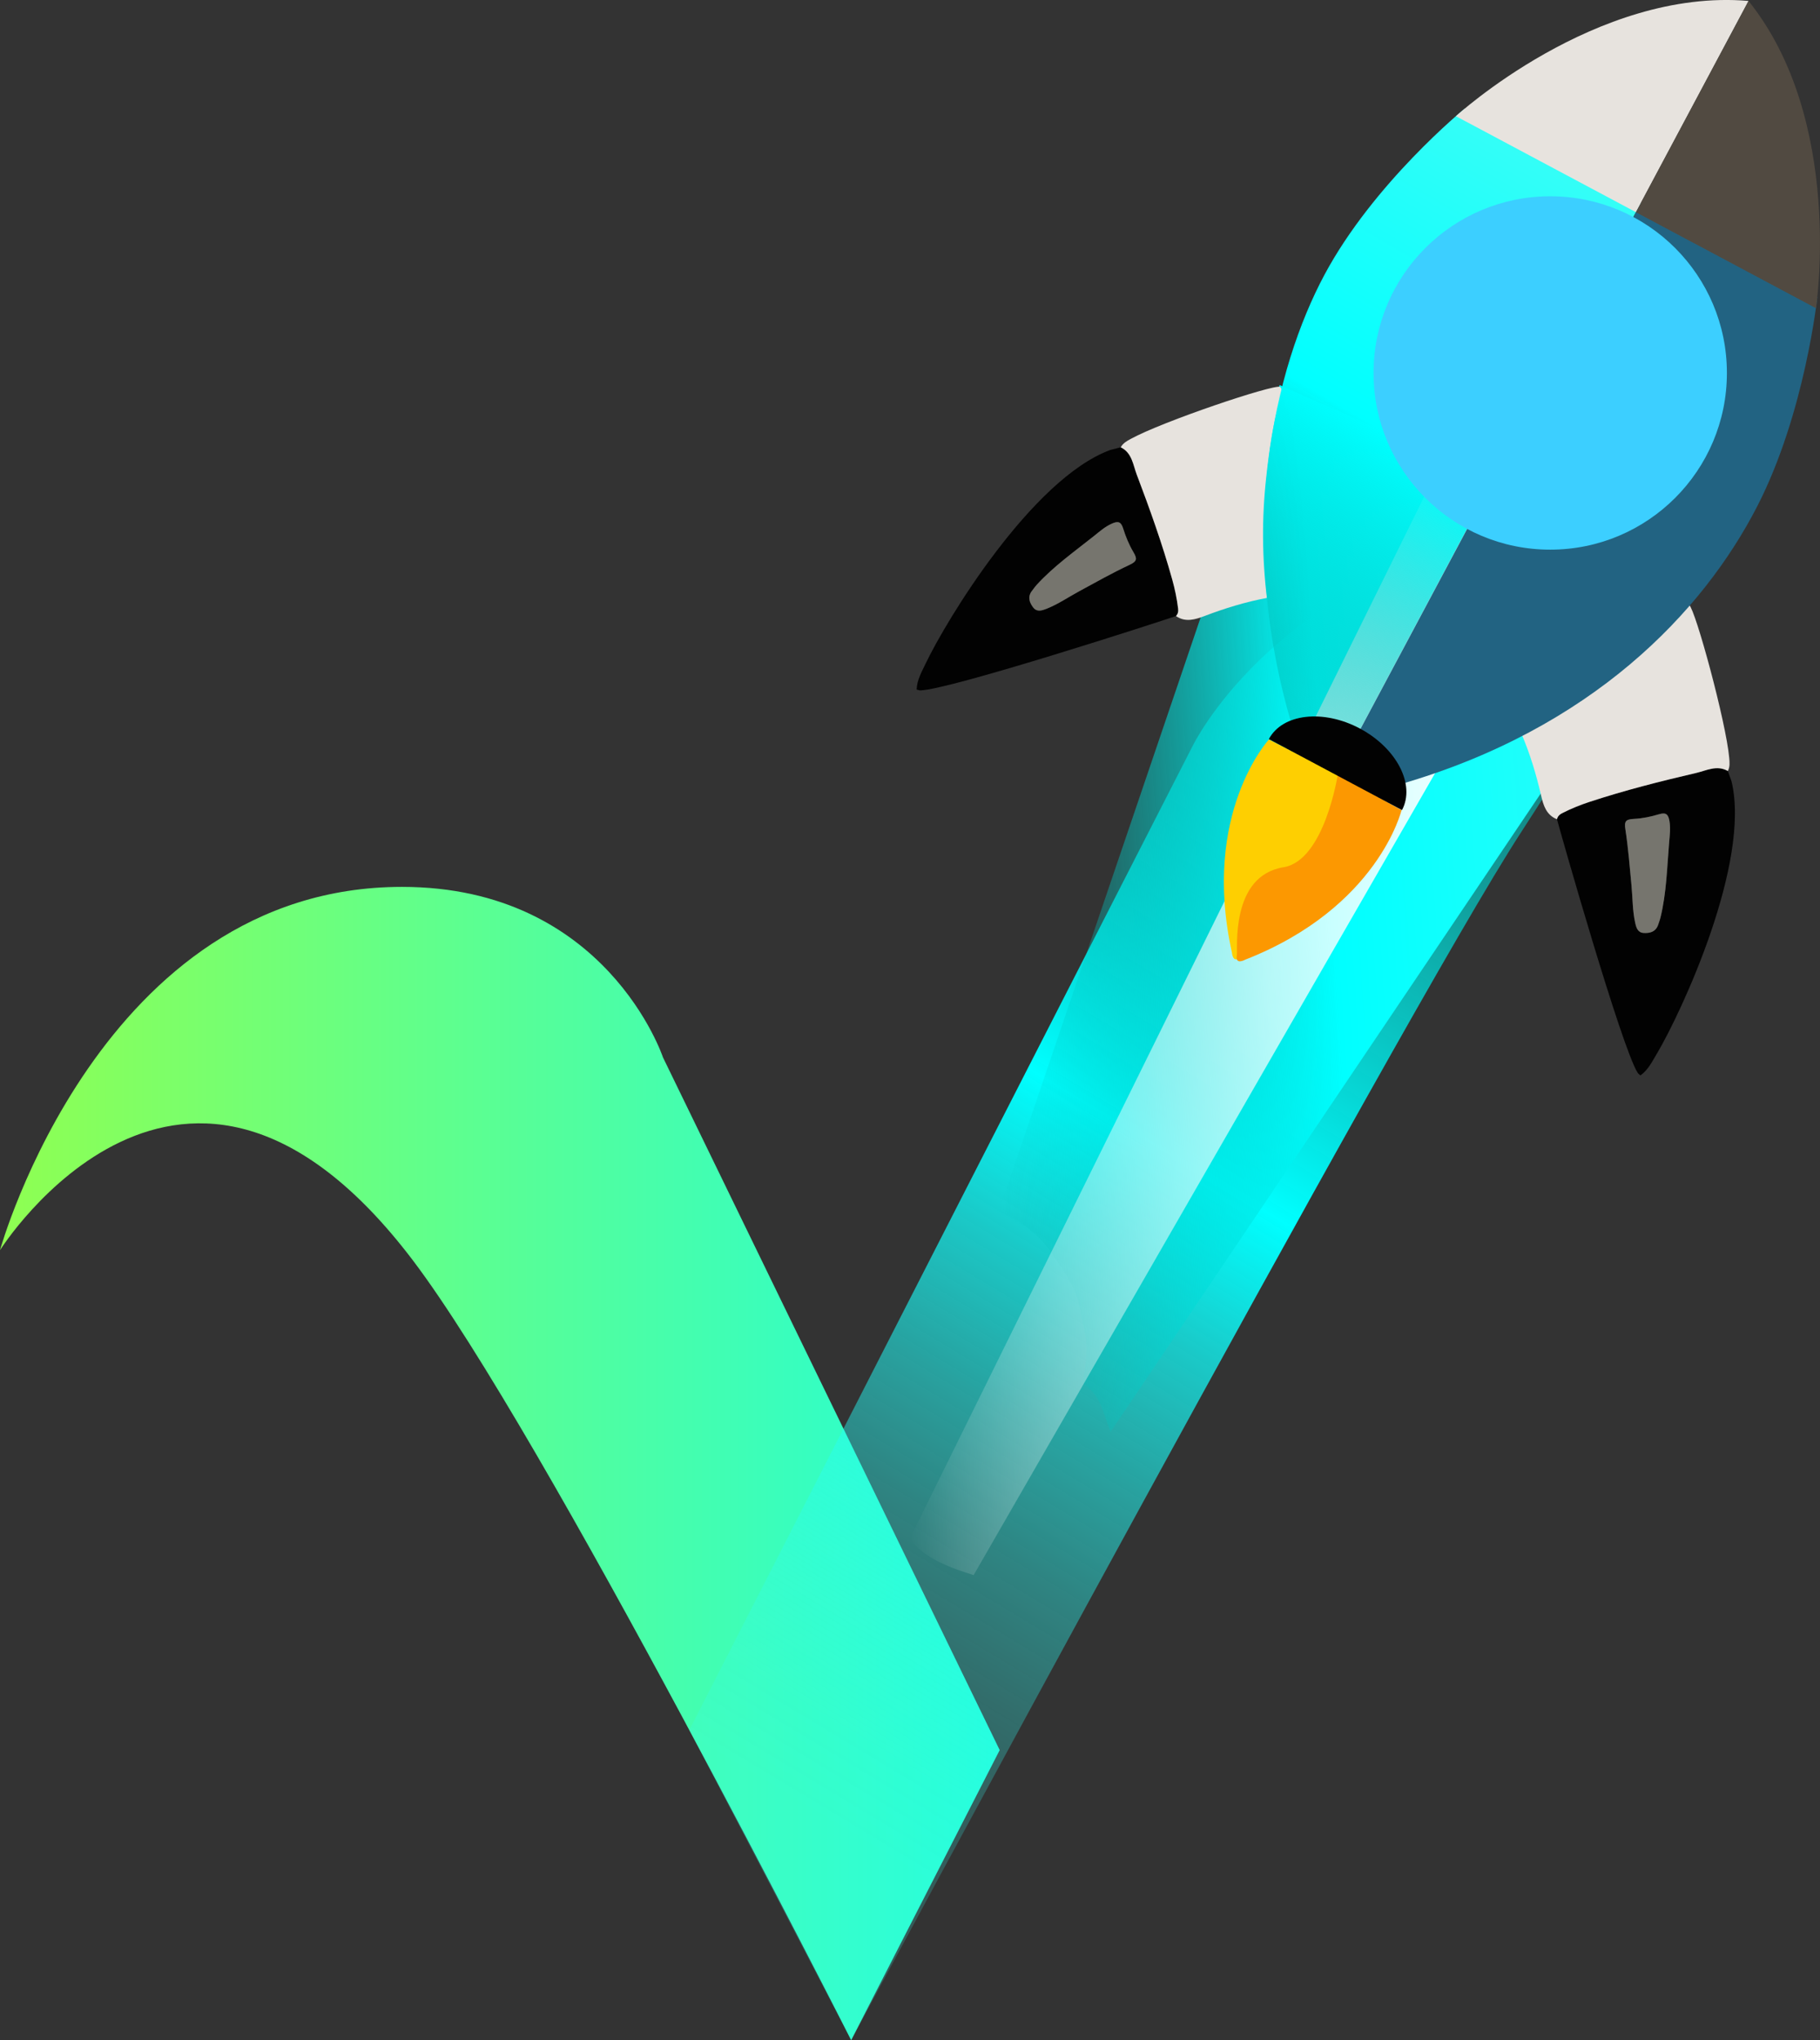 <?xml version="1.0" encoding="UTF-8"?>
<svg id="Layer_2" data-name="Layer 2" xmlns="http://www.w3.org/2000/svg" xmlns:xlink="http://www.w3.org/1999/xlink" viewBox="0 0 334.48 374.92">
  <rect x="0" y="0" width="334.48" height="374.92" fill="#333333" stroke="none"/>
  <defs>
    <style>
      .cls-1 {
        fill: url(#linear-gradient);
      }

      .cls-2 {
        fill: #020202;
      }

      .cls-3 {
        fill: #e7e3de;
      }

      .cls-4 {
        fill: #fecf01;
      }

      .cls-5 {
        fill: #fc9801;
      }

      .cls-6 {
        fill: #226382;
      }

      .cls-7 {
        fill: #3ccfff;
      }

      .cls-8 {
        fill: #76756e;
      }

      .cls-9 {
        fill: #514a41;
      }

      .cls-10 {
        fill: url(#linear-gradient-3);
      }

      .cls-11 {
        fill: url(#linear-gradient-4);
      }

      .cls-12 {
        fill: url(#linear-gradient-2);
      }

      .cls-13 {
        fill: url(#linear-gradient-5);
      }
    </style>
    <linearGradient id="linear-gradient" x1="817.55" y1="268.95" x2="633.83" y2="268.95" gradientTransform="translate(817.55) rotate(-180) scale(1 -1)" gradientUnits="userSpaceOnUse">
      <stop offset="0" stop-color="#8fff51"/>
      <stop offset="1" stop-color="#22fed9"/>
    </linearGradient>
    <linearGradient id="linear-gradient-2" x1="279.81" y1="103.27" x2="143.63" y2="329.21" gradientUnits="userSpaceOnUse">
      <stop offset="0" stop-color="#01b0a9" stop-opacity=".4"/>
      <stop offset=".48" stop-color="aqua"/>
      <stop offset=".49" stop-color="#01fefe" stop-opacity=".98"/>
      <stop offset=".59" stop-color="#11fefc" stop-opacity=".74"/>
      <stop offset=".69" stop-color="#1efefa" stop-opacity=".55"/>
      <stop offset=".78" stop-color="#28fef8" stop-opacity=".4"/>
      <stop offset=".87" stop-color="#2ffef7" stop-opacity=".29"/>
      <stop offset=".94" stop-color="#34fef7" stop-opacity=".22"/>
      <stop offset="1" stop-color="#36fef7" stop-opacity=".2"/>
    </linearGradient>
    <linearGradient id="linear-gradient-3" x1="450.57" y1="-526.4" x2="585.82" y2="-526.4" gradientTransform="translate(-233.52 725.67) rotate(-3.93)" gradientUnits="userSpaceOnUse">
      <stop offset="0" stop-color="#01b0a9" stop-opacity="0"/>
      <stop offset=".48" stop-color="aqua"/>
      <stop offset="1" stop-color="#36fef7"/>
    </linearGradient>
    <linearGradient id="linear-gradient-4" x1="430.24" y1="-513.84" x2="576.03" y2="-513.84" gradientTransform="translate(-233.52 725.67) rotate(-3.93)" gradientUnits="userSpaceOnUse">
      <stop offset="0" stop-color="#fff" stop-opacity="0"/>
      <stop offset=".06" stop-color="#fff" stop-opacity=".11"/>
      <stop offset=".21" stop-color="#fff" stop-opacity=".34"/>
      <stop offset=".36" stop-color="#fff" stop-opacity=".54"/>
      <stop offset=".5" stop-color="#fff" stop-opacity=".71"/>
      <stop offset=".64" stop-color="#fff" stop-opacity=".84"/>
      <stop offset=".77" stop-color="#fff" stop-opacity=".93"/>
      <stop offset=".89" stop-color="#fff" stop-opacity=".98"/>
      <stop offset="1" stop-color="#fff"/>
    </linearGradient>
    <linearGradient id="linear-gradient-5" x1="606.3" y1="-555.5" x2="721.77" y2="-555.5" gradientTransform="translate(401.37 930.65) rotate(-59.78)" gradientUnits="userSpaceOnUse">
      <stop offset="0" stop-color="#01b0a9" stop-opacity=".4"/>
      <stop offset=".48" stop-color="aqua"/>
      <stop offset="1" stop-color="#36fef7"/>
    </linearGradient>
  </defs>
  <g id="Layer_1-2" data-name="Layer 1">
    <g>
      <g>
        <path class="cls-1" d="m183.72,321.6l-61.88-127.29s-10.39-31.33-47.96-31.33C18.51,162.98,0,229.74,0,229.74c0,0,33.7-53.58,75.77,1.73,24.19,31.8,80.66,143.45,80.66,143.45l27.3-53.32Z"/>
        <path class="cls-12" d="m126.68,317.93l92.52-180.88s14.09-29.07,55.38-38.31c41.23-9.22,36.47,5.68,4.89,54.32-21.76,33.51-123.04,221.85-123.04,221.85l-29.75-56.99Z"/>
      </g>
      <g>
        <path class="cls-10" d="m235.17,70.76l-51.59,151.78c2.2.94,4.29,2.12,6.11,3.83,1.91,1.54,3.34,3.41,4.57,5.42.06.08.12.15.17.22,0,0,0-.01,0-.02.01.02.03.04.04.06,1.53,2.1,2.78,4.39,3.67,6.92.49,2.37.97,4.75,1.46,7.12.18,2.73-.07,5.38-.67,7.96,3.59,2.82,3.49,4.85,5.18,9.07l106.94-158.69-75.87-33.67Z"/>
        <path class="cls-11" d="m178.93,289.46l120.62-209.6-26.68-11.14-105.56,213.83c2.12,4.51,11.5,6.74,11.61,6.91Z"/>
        <g>
          <path class="cls-2" d="m304.47,193.68c-.84,1.41-1.59,2.95-2.99,3.95-.17-.16-.39-.3-.51-.49-2.94-4.6-14.1-43.83-14.83-46.6.13-.52.43-.84.93-1.1,1.63-.83,3.3-1.5,5.03-2.08,6.47-2.13,13.07-3.8,19.69-5.34,1.83-.43,3.77-1.49,5.75-.34.23.63.45,1.26.68,1.89,3.58,14.9-9.15,42.38-13.74,50.1Zm.24-23.66c.16-.48.34-.95.46-1.44,1.1-4.51,1.2-9.14,1.58-13.73.11-1.31.29-2.63.06-3.97-.2-1.17-.58-1.65-1.89-1.26-1.5.45-3.09.78-4.65.86-1.41.08-1.8.35-1.56,1.89.53,3.44.8,6.92,1.13,10.38.22,2.27.18,4.56.67,6.8.2.9.46,1.82,1.55,1.89,1.12.07,2.18-.16,2.65-1.43Z"/>
          <path class="cls-3" d="m310.44,111.16c1.19,1.04,6.76,21.48,7.36,28.13.07.84.15,1.63-.26,2.4-1.98-1.15-3.92-.09-5.75.34-6.62,1.54-13.22,3.21-19.69,5.34-1.73.57-3.41,1.25-5.03,2.08-.5.26-.8.58-.93,1.1-1.99-.78-2.51-2.6-2.92-4.37-.9-3.89-2.04-7.69-3.62-11.36,6.62-3.36,12.79-7.44,18.43-12.21,3.75-3.17,7.46-6.45,10.64-10.26.42-.5.86-1.29,1.78-1.18Z"/>
          <path class="cls-8" d="m304.71,170.02c-.48,1.26-1.53,1.5-2.65,1.43-1.09-.07-1.35-.99-1.55-1.89-.49-2.24-.46-4.53-.67-6.8-.33-3.47-.6-6.95-1.13-10.38-.24-1.54.15-1.81,1.56-1.89,1.56-.08,3.15-.41,4.65-.86,1.32-.4,1.69.09,1.89,1.26.23,1.34.05,2.66-.06,3.97-.38,4.59-.48,9.22-1.58,13.73-.12.49-.31.96-.46,1.44Z"/>
          <path class="cls-2" d="m204.03,82.69c.65-.16,1.3-.33,1.94-.49,2.06,1,2.26,3.21,2.92,4.96,2.41,6.36,4.71,12.77,6.54,19.33.49,1.76.86,3.53,1.08,5.34.07.56-.03.99-.39,1.38-2.71.94-41.5,13.53-46.96,13.66-.23,0-.46-.1-.7-.15.05-1.73.91-3.2,1.61-4.69,3.86-8.12,19.58-34.01,33.95-39.33Zm-14.14,28.95c.67.87,1.57.57,2.43.24,2.13-.84,4.02-2.15,6.02-3.23,3.06-1.66,6.1-3.38,9.25-4.85,1.41-.66,1.42-1.14.7-2.35-.8-1.35-1.41-2.84-1.88-4.34-.41-1.32-1.01-1.36-2.1-.87-1.24.55-2.23,1.44-3.26,2.26-3.6,2.87-7.39,5.54-10.52,8.97-.34.37-.62.79-.93,1.19-.78,1.1-.39,2.11.29,3Z"/>
          <path class="cls-3" d="m235.28,71.08c-1.52-.41-21.61,6.36-27.46,9.57-.74.4-1.44.79-1.85,1.55,2.06,1,2.26,3.21,2.92,4.96,2.41,6.36,4.71,12.77,6.54,19.33.49,1.76.86,3.53,1.08,5.34.07.56-.03.99-.39,1.38,1.75,1.22,3.55.63,5.26-.01,3.73-1.42,7.53-2.59,11.45-3.32-.9-7.36-.95-14.77-.13-22.11.54-4.88,1.2-9.79,2.59-14.55.18-.63.59-1.43-.02-2.13Z"/>
          <path class="cls-8" d="m189.6,108.64c-.78,1.1-.39,2.11.29,3,.67.87,1.57.57,2.43.24,2.13-.84,4.02-2.15,6.02-3.23,3.06-1.66,6.1-3.38,9.25-4.85,1.41-.66,1.42-1.14.7-2.35-.8-1.35-1.41-2.84-1.88-4.34-.41-1.32-1.01-1.36-2.1-.87-1.24.55-2.23,1.44-3.26,2.26-3.6,2.87-7.39,5.54-10.52,8.97-.34.37-.62.79-.93,1.19Z"/>
          <path class="cls-4" d="m246.9,142.85l-13.69-6.96s-12.48,13.51-6.81,39.14c0,0,.16,2.19,1.55.82.86-.84,12.36-10.69,17.61-20.05,3.24-5.77,1.35-12.96,1.35-12.96Z"/>
          <path class="cls-13" d="m301.57,37.28l-32.42-17.29s-16.75,13.65-25.79,30.6c-9.03,16.94-16.5,47.38-5.84,83.01l9.87,5.26,54.17-101.59Z"/>
          <path class="cls-6" d="m301.57,37.28l32.42,17.29s-2.26,21.38-11.04,38.46c-10,19.46-30.38,40.91-65.68,51.11l-9.87-5.26,54.17-101.59Z"/>
          <path class="cls-3" d="m267.57,21.35S293.27-2.24,321.35.17l-20.7,38.82-33.09-17.64Z"/>
          <path class="cls-9" d="m333.74,56.64s5.26-34.49-12.39-56.46l-20.7,38.82,33.09,17.64Z"/>
          <circle class="cls-7" cx="284.9" cy="68.54" r="32.47"/>
          <path class="cls-5" d="m245.86,142.3l11.71,6.58s-4.26,17.89-28.71,27.47c0,0-1.91,1.08-1.55-.82.2-1.04-1.28-14.56,8.58-16.16,7.55-1.23,9.97-17.06,9.97-17.06Z"/>
          <path class="cls-2" d="m249.93,133.88c-6.76-3.6-14.25-2.73-16.74,1.94l24.47,13.05c2.49-4.67-.97-11.38-7.72-14.98Z"/>
        </g>
      </g>
    </g>
  </g>
</svg>